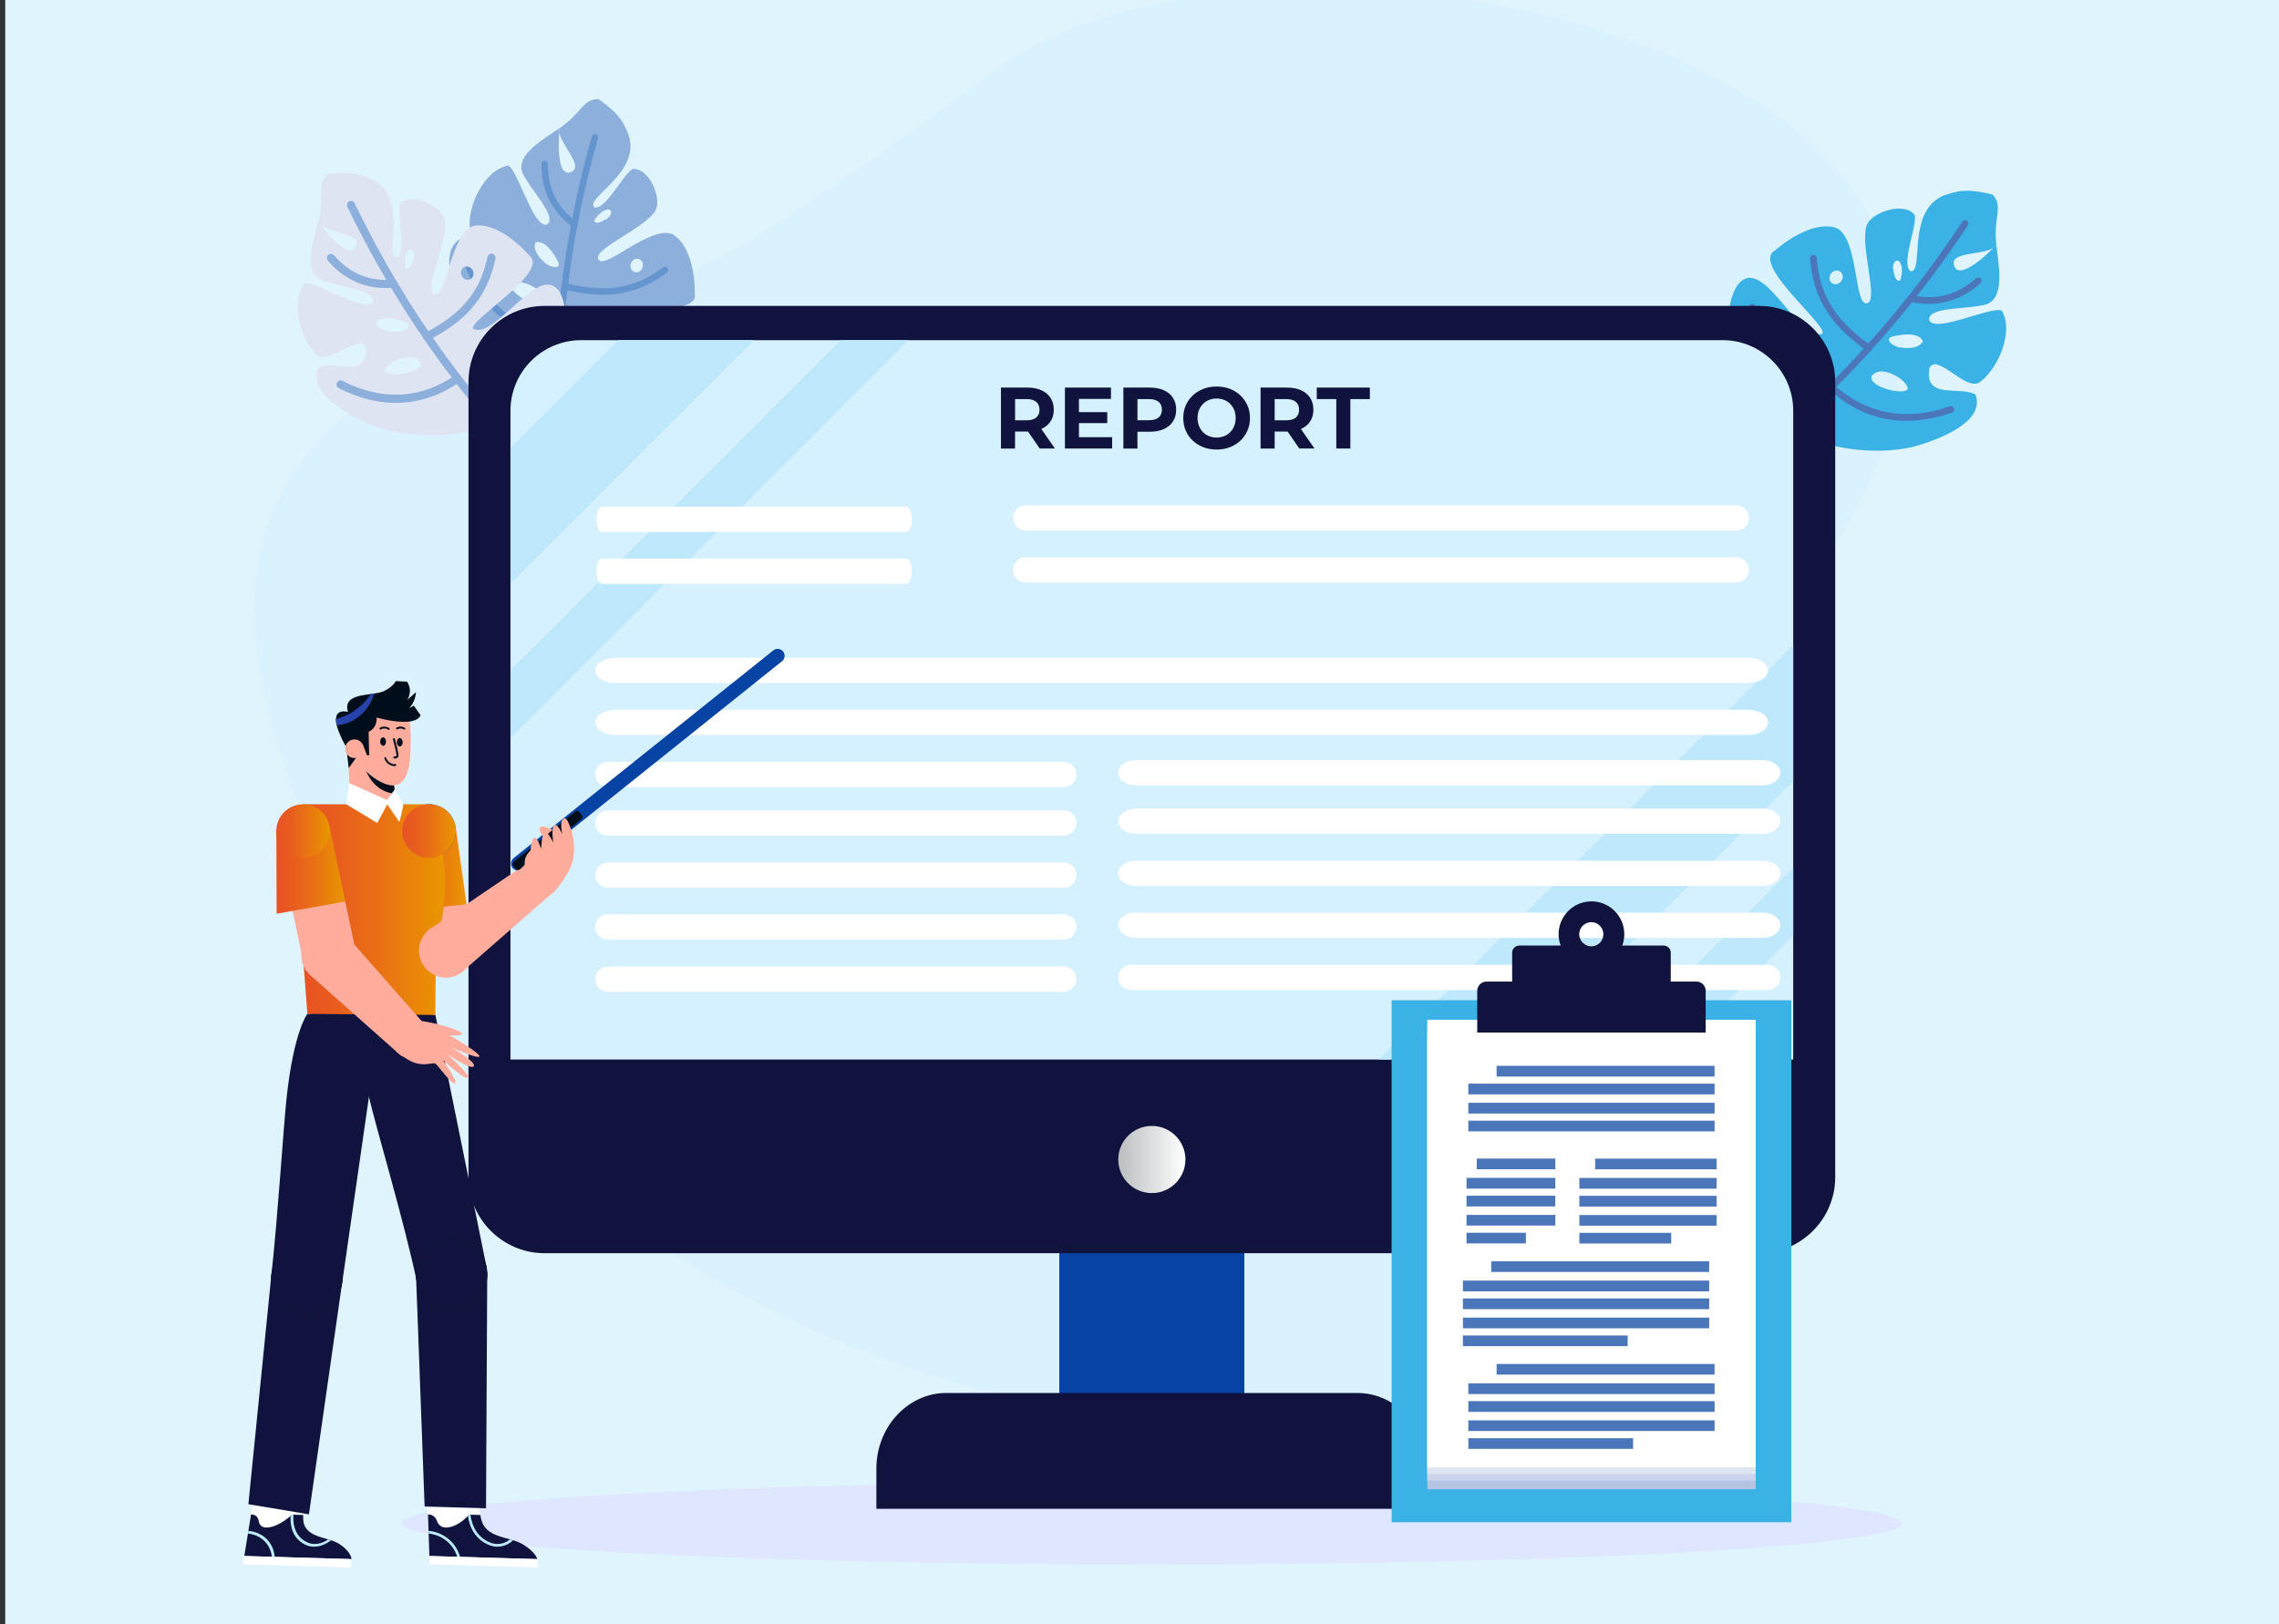<?xml version="1.0" encoding="utf-8"?>
<!-- Generator: Adobe Illustrator 26.5.0, SVG Export Plug-In . SVG Version: 6.00 Build 0)  -->
<svg version="1.1" id="Layer_1" xmlns="http://www.w3.org/2000/svg" xmlns:xlink="http://www.w3.org/1999/xlink" x="0px" y="0px"
	 viewBox="0 0 592 422" style="enable-background:new 0 0 592 422;" xml:space="preserve">
<rect x="0" y="0" width="592" height="422" fill="#333333" stroke="none"/>
<style type="text/css">
	.st0{fill:#E0F4FD;}
	.st1{opacity:0.5;fill:#D5F0FF;}
	.st2{fill-rule:evenodd;clip-rule:evenodd;fill:#8DAFDC;}
	.st3{fill:#6495CE;}
	.st4{fill-rule:evenodd;clip-rule:evenodd;fill:#DFE4F3;}
	.st5{fill:#8DAFDC;}
	.st6{fill-rule:evenodd;clip-rule:evenodd;fill:#3BB2E5;}
	.st7{fill:#4B76BA;}
	.st8{fill-rule:evenodd;clip-rule:evenodd;fill:#DFE6FF;}
	.st9{fill-rule:evenodd;clip-rule:evenodd;fill:#0643A3;}
	.st10{fill-rule:evenodd;clip-rule:evenodd;fill:#10133D;}
	.st11{fill-rule:evenodd;clip-rule:evenodd;fill:#D5F0FF;}
	.st12{fill-rule:evenodd;clip-rule:evenodd;fill:url(#XMLID_00000038375366294056290860000005693378165940999303_);}
	.st13{fill-rule:evenodd;clip-rule:evenodd;fill:#BEE9FC;}
	.st14{fill-rule:evenodd;clip-rule:evenodd;fill:#FFFFFF;}
	.st15{fill:#10133D;}
	.st16{fill:#FFFFFF;}
	.st17{fill:#BCEBFF;}
	.st18{fill:#000E1B;}
	.st19{fill:#FFAC9C;}
	.st20{fill:url(#SVGID_1_);}
	.st21{fill:#2743AB;}
	.st22{fill:none;}
	.st23{fill:url(#SVGID_00000128470359145654322720000016130438314474588074_);}
	.st24{fill:url(#SVGID_00000170958111219487518940000012227656870240347535_);}
	.st25{fill:url(#SVGID_00000081634053653870598300000016467805270785173642_);}
	.st26{fill:url(#SVGID_00000055671125097653560670000013069343906841086602_);}
	.st27{fill-rule:evenodd;clip-rule:evenodd;fill:#B6C4E4;}
	.st28{fill-rule:evenodd;clip-rule:evenodd;fill:#CBD4EC;}
	.st29{fill-rule:evenodd;clip-rule:evenodd;fill:#DFE4F2;}
</style>
<rect x="1.36" y="-1.73" class="st0" width="592.95" height="424.56"/>
<g>
	<g>
		<path class="st1" d="M68.14,140.83c-13.54,51.64,41.93,161.12,145.32,205.74c103.43,44.63,206.02,24.9,229.17-44.04
			c9.43-28.21-18.64-60.19-12.43-91.36c4.52-29.52,86.52-84.99,58.03-149.94c-28.5-64.98-175.28-83.15-229.29-43.28
			c-54.04,39.9-72.56,50.2-85.78,55.56C153.98,82.12,81.64,89.23,68.14,140.83L68.14,140.83z"/>
		<g id="XMLID_00000089566864128060384010000018284144900550607797_">
			<g id="XMLID_00000035527162430817039090000000763681210433211533_">
				<g id="XMLID_00000053540741792485904700000000040490005027360689_">
					<path id="XMLID_00000040550801298404736680000010862390078760509076_" class="st2" d="M144.73,102.68
						c-7.72-1.79-20.8-11.89-25.21-23.12c-1.38-3.43-6.08-15.3,0.87-17.84c4.19,1.45,7.44,10.81,12.57,4.36
						c1.54-3.89-9.98-3.01-10.93-6.95c-0.58-5.47,3.71-14.98,9.96-16.11c2.55,1.09,6.53,16.33,10.03,15.33
						c3.04-1.77-4.24-9-6.35-13.51c-1.66-4.75,5.56-8.7,9.72-11.56c-0.68,6.41-0.01,11.76,2.26,11.6c5.38-1.03-3.5-8.31-2.26-11.6
						c6.01-4.14,5.94-7.62,10.15-7.52c4.09,3.07,5.89,4.59,7.67,9.11c3.65,9.9-11.52,16.7-8.8,19.02
						c3.12,0.81,8.37-10.36,10.31-9.99c4.09,0.09,7.37,7.87,5.47,10.94c-2.81,4.53-15.92,9.73-14.81,12.44
						c1.38,3.39,13.87-9.2,19.49-6.33c4.4,2.79,5.65,10.21,5.63,15.28c1.33,6.88-23.08,2.12-23.55,4.6
						c2.42,6.14,25.33-2.05,23.09,8.21c-1.69,5.4-6.44,8.51-11.24,11.27C161.37,104.53,150.2,104.12,144.73,102.68L144.73,102.68z
						 M165.87,67.29c-0.85-0.24-1.75,0.32-2.01,1.27c-0.27,0.93,0.2,1.9,1.05,2.14c0.85,0.23,1.75-0.33,2.01-1.28
						C167.2,68.49,166.72,67.52,165.87,67.29L165.87,67.29z M144.94,67.94c1.19,2.4-2.59,1.37-3.5,0.2
						c-1.39-1.18-3.09-3.25-2.35-5.17C141.33,62.39,143.36,64.97,144.94,67.94L144.94,67.94z M140.85,78.44
						c1.03-3.79-6.64-6.24-8.26-4.81C131.57,75.35,139.41,80.86,140.85,78.44L140.85,78.44z M156.95,88.02
						c1.43,0.35-0.36,1.57-1.17,1.53c-1,0.15-2.48,0.12-3.01-0.87C153.32,87.54,155.14,87.61,156.95,88.02L156.95,88.02z
						 M158.23,54.42c-1.65-0.05-3.16,1.64-3.92,2.99c0.6,1.09,2.14,0.07,3.14-0.47C158.59,56.4,159.31,54.85,158.23,54.42
						L158.23,54.42z"/>
				</g>
			</g>
			<g id="XMLID_00000124126999038967367060000014986492875978063274_">
				<g id="XMLID_00000098211152205328593900000009387889720574408894_">
					<g id="XMLID_00000130608186574213435600000007259674053193359502_">
						<path id="XMLID_00000053514418830601120640000016420782358914684824_" class="st3" d="M145.52,128.58
							c-0.41-0.02-0.76-0.35-0.79-0.77c-1.17-14.85-1.14-29.66,0.11-44.02c1.4-16.21,4.39-32.46,8.89-48.31
							c0.13-0.45,0.59-0.71,1.04-0.58c0.45,0.13,0.71,0.59,0.58,1.04c-8.52,30.02-11.44,60.03-8.93,91.73
							c0.04,0.46-0.31,0.87-0.77,0.91C145.6,128.58,145.56,128.58,145.52,128.58z"/>
					</g>
				</g>
				<g id="XMLID_00000079458249190329689070000015578352944902460045_">
					<g id="XMLID_00000123431035203786629520000011597646623232680095_">
						<path id="XMLID_00000007412301390445046740000007666594372826601384_" class="st3" d="M149.14,59.13
							c-0.16-0.01-0.31-0.06-0.45-0.16c-2.79-2.07-4.89-4.57-6.23-7.45c-1.25-2.67-1.85-5.68-1.81-8.94
							c0.01-0.47,0.39-0.84,0.85-0.83c0.46,0.01,0.84,0.39,0.83,0.85c-0.09,6.28,2.38,11.33,7.35,15.01
							c0.37,0.28,0.45,0.8,0.18,1.18C149.69,59.02,149.41,59.14,149.14,59.13z"/>
					</g>
				</g>
				<g id="XMLID_00000030485879567035343170000004915275788951426441_">
					<g id="XMLID_00000064344248098097206470000011587533501492422844_">
						<path id="XMLID_00000001652593438752352620000001679436825987500991_" class="st3" d="M145.32,88.66c-0.02,0-0.03,0-0.05,0
							c-11.54-1.36-20-8.1-24.46-19.51c-0.17-0.43,0.04-0.92,0.48-1.09c0.43-0.17,0.92,0.04,1.09,0.48
							c4.22,10.79,12.21,17.17,23.09,18.45c0.46,0.05,0.79,0.47,0.74,0.94C146.15,88.36,145.76,88.68,145.32,88.66z"/>
					</g>
					<g id="XMLID_00000015334421949136508390000005015919474588193708_">
						<path id="XMLID_00000052104195652680371130000016147069144722279096_" class="st3" d="M154.8,76.55
							c-2.53-0.15-5.26-0.6-8.32-1.36c-0.45-0.11-0.73-0.57-0.62-1.02c0.11-0.45,0.57-0.73,1.02-0.62
							c10.61,2.63,17.96,1.45,25.37-4.08c0.37-0.28,0.9-0.2,1.18,0.17c0.28,0.37,0.2,0.9-0.17,1.18c-4.21,3.14-8.48,4.95-13.05,5.55
							C158.49,76.6,156.7,76.66,154.8,76.55z"/>
					</g>
				</g>
				<g id="XMLID_00000119834710588665390450000000694164607916571797_">
					<path id="XMLID_00000086694188812219499290000005700923348381025215_" class="st3" d="M152.27,98.26
						c-2.89-0.17-5.42-0.84-7.64-1.62c-0.44-0.15-0.67-0.63-0.52-1.07c0.15-0.44,0.63-0.67,1.07-0.52
						c6.19,2.17,14.93,3.45,27.76-5.95c0.38-0.28,0.9-0.19,1.18,0.18c0.28,0.38,0.19,0.9-0.18,1.18
						C165.03,96.99,157.95,98.59,152.27,98.26z"/>
				</g>
			</g>
			<g id="XMLID_00000067917238196751234560000011363260942613749917_">
				<g id="XMLID_00000029031010498828724000000017069839958693260168_">
					<path id="XMLID_00000147926666687483561260000011998730758419777155_" class="st4" d="M128.25,109.89
						c-6.96,3.78-23.45,4.89-34.2-0.59c-3.31-1.66-14.7-7.4-11.19-13.93c4.1-1.68,12.74,3.16,12.29-5.07
						c-1.42-3.92-9.47,4.37-12.78,2.06c-4.06-3.73-7.16-13.68-3.24-18.67c2.64-0.88,15.72,7.89,17.67,4.82
						c1.11-3.35-9.14-3.92-13.71-5.9c-4.38-2.46-1.61-10.21-0.38-15.1c3.73,5.26,7.78,8.82,9.38,7.18c3.35-4.33-8.13-3.89-9.38-7.18
						c1.75-7.09-0.61-9.63,2.6-12.36c5.1-0.41,7.45-0.46,11.8,1.73c9.29,5,2.43,20.15,6,20.06c2.88-1.46-0.59-13.3,1.1-14.3
						c3.12-2.65,10.75,1,11.35,4.55c0.91,5.25-5.45,17.85-2.83,19.14c3.28,1.63,4.28-16.09,10.39-17.66
						c5.15-0.84,10.99,3.89,14.35,7.7c5.56,4.26-15.86,16.89-14.56,19.06c5.89,3,17.6-18.33,22.71-9.17
						c2.31,5.16,0.84,10.64-0.93,15.9C141.94,100.25,133.31,107.34,128.25,109.89L128.25,109.89z M120.6,69.39
						c-0.79,0.38-1.08,1.41-0.66,2.28c0.42,0.88,1.41,1.29,2.2,0.9c0.79-0.38,1.1-1.41,0.67-2.28C122.4,69.41,121.41,69,120.6,69.39
						L120.6,69.39z M105.38,83.76c2.48,1.01-1.05,2.73-2.49,2.47c-1.82,0.03-4.47-0.39-5.19-2.31
						C98.98,82,102.22,82.57,105.38,83.76L105.38,83.76z M109.28,94.34c-1.73-3.53-9.1-0.27-9.37,1.87
						C100.27,98.17,109.79,97.1,109.28,94.34L109.28,94.34z M127.67,90.83c1.31-0.68,0.78,1.42,0.14,1.92
						c-0.64,0.78-1.77,1.74-2.82,1.35C124.65,92.87,126.05,91.72,127.67,90.83L127.67,90.83z M106.36,64.82
						c-1.27,1.07-1.29,3.32-0.95,4.84c1.17,0.4,1.64-1.37,2.04-2.44C107.94,66.07,107.44,64.44,106.36,64.82L106.36,64.82z"/>
				</g>
			</g>
			<g id="XMLID_00000137849730698941227000000016830350344898316731_">
				<g id="XMLID_00000044867746553527084910000013968338855200736925_">
					<g id="XMLID_00000053529110340006791940000017487754547830867589_">
						<path id="XMLID_00000041274625030560213060000012466864333516720567_" class="st5" d="M145.43,129.14
							c-0.24-0.01-0.48-0.11-0.67-0.29c-10.72-10.33-20.53-21.44-29.13-33.04c-9.7-13.07-18.25-27.23-25.4-42.08
							c-0.25-0.52-0.03-1.15,0.49-1.41c0.52-0.25,1.15-0.03,1.41,0.49c13.54,28.13,31.24,52.5,54.1,74.52
							c0.42,0.4,0.43,1.07,0.03,1.49C146.03,129.05,145.73,129.16,145.43,129.14z"/>
					</g>
				</g>
				<g id="XMLID_00000150078088447623378360000003024713933146330532_">
					<g id="XMLID_00000168833892359709029020000008812319755611185025_">
						<path id="XMLID_00000087383739014321886460000002363625800245722037_" class="st5" d="M99.01,74.81
							c-2.29-0.13-4.45-0.64-6.46-1.51c-2.73-1.18-5.2-3.05-7.36-5.55c-0.38-0.44-0.33-1.11,0.11-1.49
							c0.44-0.38,1.11-0.33,1.49,0.11c4.06,4.7,9.2,6.82,15.29,6.28c0.58-0.05,1.09,0.38,1.14,0.96c0.05,0.58-0.38,1.09-0.96,1.14
							C101.15,74.85,100.07,74.87,99.01,74.81z"/>
					</g>
				</g>
				<g id="XMLID_00000170266108131887377470000003866035945493564059_">
					<g id="XMLID_00000174586138190239978830000008400547306611449241_">
						<path id="XMLID_00000131325858140927373250000006866243118630367880_" class="st5" d="M101.2,104.63
							c-4.33-0.25-8.75-1.51-13.2-3.78c-0.52-0.26-0.72-0.9-0.46-1.42c0.26-0.52,0.9-0.72,1.42-0.46
							c10.26,5.24,20.39,4.73,29.3-1.49c0.48-0.33,1.13-0.22,1.47,0.26c0.33,0.48,0.22,1.13-0.26,1.47
							C113.75,103.2,107.58,105.01,101.2,104.63z"/>
					</g>
				</g>
				<g id="XMLID_00000072965663646536344960000003082814875681391535_">
					<g id="XMLID_00000008846054892043284830000007000715509671541387_">
						<path id="XMLID_00000112624604715256330190000013486599365626013868_" class="st5" d="M110.88,88.47
							c-0.36-0.02-0.69-0.22-0.87-0.56c-0.27-0.52-0.07-1.15,0.44-1.42c9.62-5.04,14.3-10.76,16.18-19.73
							c0.12-0.57,0.68-0.93,1.25-0.82c0.57,0.12,0.93,0.68,0.82,1.25c-1.08,5.17-3.09,9.39-6.14,12.89
							c-2.66,3.06-6.2,5.69-11.12,8.27C111.25,88.44,111.06,88.48,110.88,88.47z"/>
					</g>
				</g>
				<g id="XMLID_00000114775446789290824460000009810022508758495621_">
					<g id="XMLID_00000111880810844025186360000010781050492823396759_">
						<path id="XMLID_00000092446890041832671040000000994021638888271519_" class="st5" d="M123.79,105.71
							c-0.39-0.02-0.76-0.27-0.91-0.65c-0.22-0.54,0.04-1.15,0.58-1.37c6.02-2.46,13.36-7.27,16.7-22.71
							c0.12-0.57,0.68-0.93,1.25-0.81c0.57,0.12,0.93,0.68,0.81,1.25c-1.62,7.46-4.22,13.14-7.97,17.35
							c-3.44,3.87-7.15,5.7-9.99,6.86C124.1,105.7,123.95,105.72,123.79,105.71z"/>
					</g>
				</g>
			</g>
		</g>
		<g>
			<g id="XMLID_00000011723027507700677840000007028211581607396760_">
				<path id="XMLID_00000075875736834993441740000007749263892089959820_" class="st6" d="M464.5,111.12
					c-4.83-3.32-12.73-11.82-14.44-20.52c-1.09-5.64-1.87-11.48,1.23-16.46c6.54-8.71,15.62,14.84,22.09,12.58
					c1.64-2.05-18.63-18-12.33-21.62c3.98-3.45,10.65-7.5,15.82-5.93c6.07,2.48,4.64,20.81,8.23,19.6
					c2.88-0.96-1.92-14.79-0.26-20.06c1.12-3.57,9.47-6.26,12.3-3.11c1.61,1.27-3.61,12.96-0.86,14.86
					c3.66,0.57-1.27-15.96,8.97-19.79c4.76-1.66,7.17-1.27,12.35-0.14c2.93,3.25,0.14,5.54,0.97,13.07
					c-1.74,3.2-13.47,1.16-10.64,6.09c1.41,1.89,6.07-1.2,10.64-6.09c0.57,5.2,2.36,13.55-2.5,15.47
					c-4.97,1.4-15.58,0.57-14.91,4.16c1.58,3.42,16.25-3.78,18.83-2.51c3.34,5.68-1.22,15.49-5.91,18.74
					c-3.74,1.93-10.85-7.71-12.86-3.87c-1.6,8.4,7.96,4.62,11.94,6.92c2.71,7.18-9.8,11.53-13.42,12.77
					C487.93,119.4,471.13,115.97,464.5,111.12L464.5,111.12z M477.97,70.55c-0.75-0.51-1.84-0.23-2.39,0.61
					c-0.57,0.85-0.4,1.94,0.36,2.45c0.77,0.51,1.85,0.22,2.39-0.62C478.91,72.14,478.73,71.05,477.97,70.55L477.97,70.55z
					 M491.65,87.42c3.4-0.77,6.8-0.92,7.86,1.24c-1,1.88-3.78,1.94-5.65,1.65C492.32,90.39,488.95,88.12,491.65,87.42L491.65,87.42z
					 M486.17,97.76c-0.92,2.77,8.72,5.19,9.37,3.23C495.56,98.74,488.44,94.38,486.17,97.76L486.17,97.76z M467.74,91.6
					c1.55,1.14,2.84,2.52,2.31,3.73c-1.14,0.26-2.17-0.9-2.72-1.78C466.75,92.95,466.49,90.72,467.74,91.6L467.74,91.6z
					 M493.26,67.83c-1.07-0.55-1.8,1.06-1.45,2.32c0.26,1.16,0.5,3.05,1.76,2.79C494.12,71.42,494.42,69.1,493.26,67.83
					L493.26,67.83z"/>
			</g>
			<g id="XMLID_00000143614953326373694970000002899022111312996267_">
				<g id="XMLID_00000168824022073847582400000015490425320709636511_">
					<g id="XMLID_00000152974616125808374350000008783082635851190671_">
						<path id="XMLID_00000070821294874338889190000013690664161739701903_" class="st7" d="M443.62,128.05
							c0.3,0.31,0.79,0.36,1.14,0.1c12.46-9.13,24.06-19.2,34.51-29.9c11.78-12.08,22.52-25.44,31.92-39.7
							c0.27-0.4,0.15-0.95-0.25-1.21c-0.4-0.27-0.94-0.15-1.21,0.25c-17.81,27.03-39.4,49.65-66,69.16
							c-0.39,0.29-0.47,0.83-0.19,1.22C443.57,127.99,443.6,128.02,443.62,128.05z"/>
					</g>
				</g>
				<g id="XMLID_00000106129136216601843250000011198478517984200072_">
					<g id="XMLID_00000090980401671238559460000002180773892621851542_">
						<path id="XMLID_00000008130710368302169170000010338695042819851649_" class="st7" d="M495.72,78.16
							c0.11,0.12,0.26,0.2,0.43,0.24c3.52,0.79,6.9,0.74,10.07-0.15c2.94-0.83,5.71-2.39,8.25-4.64c0.36-0.32,0.39-0.87,0.07-1.23
							c-0.32-0.36-0.87-0.39-1.23-0.07c-4.87,4.32-10.52,5.8-16.77,4.39c-0.47-0.11-0.94,0.19-1.04,0.66
							C495.43,77.66,495.52,77.95,495.72,78.16z"/>
					</g>
				</g>
				<g id="XMLID_00000102534260520314053720000004952731259394645685_">
					<g id="XMLID_00000149340233131828650880000010944853864734461359_">
						<path id="XMLID_00000165192663536404304070000016211230084747683763_" class="st7" d="M475.12,101.17
							c0.01,0.01,0.02,0.02,0.04,0.04c8.88,8.15,19.91,10.22,31.9,6c0.46-0.16,0.69-0.66,0.53-1.11c-0.16-0.46-0.66-0.69-1.11-0.53
							c-11.34,3.99-21.76,2.04-30.13-5.64c-0.36-0.33-0.91-0.3-1.23,0.05C474.79,100.31,474.8,100.84,475.12,101.17z"/>
					</g>
					<g id="XMLID_00000129194831112128934860000011918049285226054558_">
						<path id="XMLID_00000131365021484070763630000017882144384683053956_" class="st7" d="M478.21,85.52
							c1.83,1.88,4.03,3.73,6.7,5.62c0.39,0.28,0.94,0.19,1.22-0.21c0.28-0.39,0.19-0.94-0.21-1.22
							c-9.25-6.55-13.3-13.13-13.98-22.69c-0.03-0.48-0.45-0.84-0.93-0.81c-0.48,0.03-0.84,0.45-0.81,0.93
							c0.39,5.43,1.85,10.01,4.48,14.01C475.66,82.65,476.83,84.1,478.21,85.52z"/>
					</g>
				</g>
				<g id="XMLID_00000164511140242125416030000007917902887677272231_">
					<path id="XMLID_00000095314071659629325420000009666337946150005121_" class="st7" d="M462.86,102.2
						c2.09,2.16,4.33,3.68,6.44,4.9c0.42,0.24,0.95,0.1,1.19-0.32c0.24-0.42,0.1-0.95-0.32-1.19c-5.89-3.39-12.82-9.39-14.13-25.83
						c-0.04-0.48-0.46-0.84-0.94-0.8c-0.48,0.04-0.84,0.46-0.8,0.94C455.22,91.32,458.76,97.97,462.86,102.2z"/>
				</g>
			</g>
		</g>
		<ellipse class="st8" cx="299.2" cy="395.81" rx="194.82" ry="10.73"/>
		<g>
			
				<rect id="XMLID_00000025437376604199073940000007388557907224385673_" x="275.16" y="321.13" class="st9" width="48.08" height="45.83"/>
			<path id="XMLID_00000012471295260825555100000012883265040073432754_" class="st10" d="M141.43,79.49h315.56
				c10.85,0,19.73,8.88,19.73,19.73V305.9c0,10.85-8.88,19.73-19.73,19.73H141.43c-10.85,0-19.73-8.88-19.73-19.73V99.23
				C121.69,88.37,130.57,79.49,141.43,79.49L141.43,79.49z"/>
			<path id="XMLID_00000129191078390275017050000014817334861075103913_" class="st11" d="M150.91,88.39H447.5
				c10.07,0,18.31,8.24,18.31,18.31v168.61H132.6V106.7C132.6,96.63,140.84,88.39,150.91,88.39L150.91,88.39z"/>
			
				<linearGradient id="XMLID_00000106868647305473583830000003988584765937084803_" gradientUnits="userSpaceOnUse" x1="290.476" y1="301.28" x2="307.932" y2="301.28">
				<stop  offset="0" style="stop-color:#BBBDBF"/>
				<stop  offset="1" style="stop-color:#FFFFFF"/>
			</linearGradient>
			
				<path id="XMLID_00000010305868542660858310000013879444069580836253_" style="fill-rule:evenodd;clip-rule:evenodd;fill:url(#XMLID_00000106868647305473583830000003988584765937084803_);" d="
				M299.21,310.01c4.81,0,8.72-3.91,8.72-8.72c0-4.82-3.91-8.73-8.72-8.73c-4.82,0-8.73,3.91-8.73,8.73
				C290.48,306.1,294.39,310.01,299.21,310.01L299.21,310.01z"/>
			<path id="XMLID_00000174566632564943735040000007015123391989781417_" class="st10" d="M245.81,361.95H352.6
				c9.99,0,18.17,8.84,18.17,19.65v10.44H227.65V381.6C227.65,370.79,235.82,361.95,245.81,361.95L245.81,361.95z"/>
			<polygon id="XMLID_00000007418691553392921940000013584016216611570605_" class="st13" points="358.18,275.31 465.81,167.68 
				465.81,202.97 393.48,275.31 			"/>
			<polygon id="XMLID_00000034797258137691552810000003634934230495829678_" class="st13" points="415.96,275.31 465.81,225.46 
				465.81,243.11 433.61,275.31 			"/>
			<polygon id="XMLID_00000173149110664793469210000017783517433721705651_" class="st13" points="132.6,116.39 160.6,88.39 
				195.88,88.39 132.6,151.67 			"/>
			<polygon id="XMLID_00000083790928503042886680000009797839673237427123_" class="st13" points="132.6,174.17 218.38,88.39 
				236.02,88.39 132.6,191.81 			"/>
		</g>
		<g>
			<path class="st14" d="M276.34,257.71H157.89c-1.81,0-3.28-1.47-3.28-3.28v0c0-1.81,1.47-3.28,3.28-3.28h118.45
				c1.81,0,3.28,1.47,3.28,3.28v0C279.62,256.24,278.16,257.71,276.34,257.71z"/>
			<path class="st14" d="M276.34,244.15H157.89c-1.81,0-3.28-1.47-3.28-3.28l0,0c0-1.81,1.47-3.28,3.28-3.28h118.45
				c1.81,0,3.28,1.47,3.28,3.28l0,0C279.62,242.69,278.16,244.15,276.34,244.15z"/>
			<path class="st14" d="M276.34,230.66H157.89c-1.81,0-3.28-1.47-3.28-3.28l0,0c0-1.81,1.47-3.28,3.28-3.28h118.45
				c1.81,0,3.28,1.47,3.28,3.28l0,0C279.62,229.19,278.16,230.66,276.34,230.66z"/>
			<path class="st14" d="M276.34,217.11H157.89c-1.81,0-3.28-1.47-3.28-3.28l0,0c0-1.81,1.47-3.28,3.28-3.28h118.45
				c1.81,0,3.28,1.47,3.28,3.28l0,0C279.62,215.64,278.16,217.11,276.34,217.11z"/>
			<path class="st14" d="M276.34,204.53H157.89c-1.81,0-3.28-1.47-3.28-3.28l0,0c0-1.81,1.47-3.28,3.28-3.28h118.45
				c1.81,0,3.28,1.47,3.28,3.28l0,0C279.62,203.06,278.16,204.53,276.34,204.53z"/>
			<path class="st14" d="M454.04,190.98H159.86c-2.9,0-5.25-1.47-5.25-3.28l0,0c0-1.81,2.35-3.28,5.25-3.28h294.19
				c2.9,0,5.25,1.47,5.25,3.28l0,0C459.29,189.51,456.94,190.98,454.04,190.98z"/>
			<path class="st14" d="M454.04,177.48H159.86c-2.9,0-5.25-1.47-5.25-3.28l0,0c0-1.81,2.35-3.28,5.25-3.28h294.19
				c2.9,0,5.25,1.47,5.25,3.28l0,0C459.29,176.01,456.94,177.48,454.04,177.48z"/>
			<path class="st14" d="M451.01,151.35H266.45c-1.82,0-3.29-1.47-3.29-3.28l0,0c0-1.81,1.47-3.28,3.29-3.28h184.56
				c1.82,0,3.29,1.47,3.29,3.28l0,0C454.31,149.88,452.83,151.35,451.01,151.35z"/>
			<path class="st14" d="M451.01,137.86H266.45c-1.82,0-3.29-1.47-3.29-3.28l0,0c0-1.81,1.47-3.28,3.29-3.28h184.56
				c1.82,0,3.29,1.47,3.29,3.28l0,0C454.31,136.39,452.83,137.86,451.01,137.86z"/>
			<g>
				<path class="st15" d="M260.01,116.54v-15.83h6.85c1.42,0,2.64,0.23,3.66,0.69c1.03,0.46,1.82,1.12,2.37,1.98
					c0.56,0.86,0.84,1.88,0.84,3.08c0,1.18-0.28,2.19-0.84,3.04c-0.56,0.85-1.35,1.5-2.37,1.96c-1.03,0.45-2.25,0.68-3.66,0.68
					h-4.82l1.63-1.61v6.02H260.01z M263.68,110.93l-1.63-1.72h4.61c1.13,0,1.97-0.24,2.53-0.73c0.56-0.49,0.84-1.16,0.84-2.02
					c0-0.87-0.28-1.55-0.84-2.04c-0.56-0.48-1.4-0.72-2.53-0.72h-4.61l1.63-1.74V110.93z M270.08,116.54l-3.96-5.74h3.91l4,5.74
					H270.08z"/>
				<path class="st15" d="M280.27,113.6h8.62v2.94h-12.26v-15.83h11.96v2.94h-8.32V113.6z M280,107.09h7.62v2.85H280V107.09z"/>
				<path class="st15" d="M291.81,116.54v-15.83h6.85c1.42,0,2.64,0.23,3.66,0.69c1.03,0.46,1.82,1.12,2.37,1.98
					c0.56,0.86,0.84,1.88,0.84,3.08c0,1.18-0.28,2.19-0.84,3.05c-0.56,0.86-1.35,1.52-2.37,1.98c-1.03,0.46-2.25,0.69-3.66,0.69
					h-4.82l1.63-1.65v6.02H291.81z M295.47,110.93l-1.63-1.74h4.61c1.13,0,1.97-0.24,2.53-0.72c0.56-0.48,0.84-1.15,0.84-2.01
					c0-0.87-0.28-1.55-0.84-2.04c-0.56-0.48-1.4-0.72-2.53-0.72h-4.61l1.63-1.74V110.93z"/>
				<path class="st15" d="M316.05,116.81c-1.25,0-2.41-0.2-3.47-0.61c-1.06-0.41-1.98-0.98-2.76-1.72c-0.78-0.74-1.38-1.61-1.81-2.6
					c-0.43-1-0.64-2.08-0.64-3.26c0-1.18,0.21-2.26,0.64-3.26c0.43-1,1.04-1.86,1.82-2.6c0.78-0.74,1.7-1.31,2.76-1.72
					c1.06-0.41,2.2-0.61,3.44-0.61c1.25,0,2.4,0.2,3.45,0.61c1.05,0.41,1.96,0.98,2.74,1.72c0.78,0.74,1.38,1.6,1.82,2.59
					c0.44,0.99,0.66,2.08,0.66,3.27c0,1.18-0.22,2.27-0.66,3.27c-0.44,1-1.04,1.87-1.82,2.6c-0.78,0.73-1.69,1.3-2.74,1.71
					C318.43,116.61,317.29,116.81,316.05,116.81z M316.03,113.69c0.71,0,1.36-0.12,1.96-0.36c0.6-0.24,1.12-0.59,1.57-1.04
					c0.45-0.45,0.8-0.99,1.05-1.61c0.25-0.62,0.37-1.3,0.37-2.06c0-0.75-0.12-1.44-0.37-2.06c-0.25-0.62-0.6-1.15-1.04-1.61
					c-0.44-0.45-0.97-0.8-1.57-1.04c-0.6-0.24-1.26-0.36-1.97-0.36c-0.71,0-1.36,0.12-1.96,0.36c-0.6,0.24-1.12,0.59-1.57,1.04
					c-0.45,0.45-0.8,0.99-1.05,1.61c-0.25,0.62-0.37,1.3-0.37,2.06c0,0.74,0.12,1.42,0.37,2.05c0.25,0.63,0.6,1.16,1.04,1.62
					c0.44,0.45,0.97,0.8,1.57,1.04C314.66,113.57,315.32,113.69,316.03,113.69z"/>
				<path class="st15" d="M327.45,116.54v-15.83h6.85c1.42,0,2.64,0.23,3.66,0.69c1.03,0.46,1.82,1.12,2.37,1.98
					c0.56,0.86,0.84,1.88,0.84,3.08c0,1.18-0.28,2.19-0.84,3.04c-0.56,0.85-1.35,1.5-2.37,1.96c-1.03,0.45-2.25,0.68-3.66,0.68
					h-4.82l1.63-1.61v6.02H327.45z M331.11,110.93l-1.63-1.72h4.61c1.13,0,1.97-0.24,2.53-0.73c0.56-0.49,0.84-1.16,0.84-2.02
					c0-0.87-0.28-1.55-0.84-2.04c-0.56-0.48-1.4-0.72-2.53-0.72h-4.61l1.63-1.74V110.93z M337.51,116.54l-3.96-5.74h3.91l4,5.74
					H337.51z"/>
				<path class="st15" d="M347.12,116.54v-12.84h-5.07v-2.99h13.79v2.99h-5.07v12.84H347.12z"/>
			</g>
			<path class="st14" d="M235.44,151.7h-79.12c-0.78,0-1.41-1.47-1.41-3.28l0,0c0-1.81,0.63-3.28,1.41-3.28h79.12
				c0.78,0,1.41,1.47,1.41,3.28l0,0C236.85,150.23,236.22,151.7,235.44,151.7z"/>
			<path class="st14" d="M235.44,138.21h-79.12c-0.78,0-1.41-1.47-1.41-3.28l0,0c0-1.81,0.63-3.28,1.41-3.28h79.12
				c0.78,0,1.41,1.47,1.41,3.28l0,0C236.85,136.74,236.22,138.21,235.44,138.21z"/>
			<path class="st14" d="M459.18,257.25H293.76c-1.81,0-3.28-1.47-3.28-3.28v0c0-1.81,1.47-3.28,3.28-3.28h165.42
				c1.81,0,3.28,1.47,3.28,3.28v0C462.46,255.78,460.99,257.25,459.18,257.25z"/>
			<path class="st14" d="M457.95,243.7H294.99c-2.49,0-4.51-1.47-4.51-3.28l0,0c0-1.81,2.02-3.28,4.51-3.28h162.96
				c2.49,0,4.51,1.47,4.51,3.28l0,0C462.46,242.23,460.44,243.7,457.95,243.7z"/>
			<path class="st14" d="M457.95,230.21H294.99c-2.49,0-4.51-1.47-4.51-3.28l0,0c0-1.81,2.02-3.28,4.51-3.28h162.96
				c2.49,0,4.51,1.47,4.51,3.28l0,0C462.46,228.74,460.44,230.21,457.95,230.21z"/>
			<path class="st14" d="M457.95,216.66H294.99c-2.49,0-4.51-1.47-4.51-3.28l0,0c0-1.81,2.02-3.28,4.51-3.28h162.96
				c2.49,0,4.51,1.47,4.51,3.28l0,0C462.46,215.19,460.44,216.66,457.95,216.66z"/>
			<path class="st14" d="M457.95,204.07H294.99c-2.49,0-4.51-1.47-4.51-3.28l0,0c0-1.81,2.02-3.28,4.51-3.28h162.96
				c2.49,0,4.51,1.47,4.51,3.28l0,0C462.46,202.6,460.44,204.07,457.95,204.07z"/>
		</g>
		<g>
			<path id="XMLID_00000174595721311095081710000017395959766239957632_" class="st9" d="M203.42,169.28L203.42,169.28
				c-0.62-0.78-1.78-0.9-2.54-0.29l-67.48,53.99c-0.74,0.64-0.87,1.77-0.26,2.53l0,0c0.62,0.78,1.76,0.91,2.54,0.29l67.45-53.98
				C203.91,171.2,204.04,170.06,203.42,169.28L203.42,169.28z"/>
			<g>
				<g>
					<g>
						<path class="st16" d="M116.22,396.91c3.12-0.3,5.62-3.34,5.62-3.34l2.95,0.08c-0.87-5.12-0.64-6.69-0.64-6.69l-13.04,3.84
							l0.09,2.71l0,0c1.02-0.02,1.94,0.61,2.27,1.57C113.78,396.06,114.53,397.08,116.22,396.91z"/>
					</g>
					<g>
						<path class="st15" d="M135.69,401.21c-3.53-2.08-9.82-1.37-10.81-6.97c-0.04-0.2-0.07-0.39-0.1-0.59l-2.95-0.08
							c0,0-2.49,3.04-5.62,3.34c-1.69,0.16-2.43-0.86-2.76-1.83c-0.32-0.96-1.25-1.59-2.27-1.57l0,0l0.36,10.8l28.02,0.8
							C139.57,405.12,139.21,403.29,135.69,401.21z"/>
					</g>
					<g>
						<g>
							<path class="st17" d="M116.49,399.88c-1.46-1.21-3.28-1.94-5.16-2.11l0.02,0.71c1.71,0.17,3.35,0.84,4.68,1.94
								c1.29,1.07,2.24,2.51,2.74,4.09l0.75,0.02C119.01,402.73,117.95,401.09,116.49,399.88z"/>
						</g>
						<g>
							<path class="st17" d="M121.83,393.57c0,0-0.11,0.13-0.3,0.33c0.6,3.73,2.37,6.2,5.44,7.53c0.67,0.29,1.38,0.44,2.08,0.46
								c1.55,0.04,3.08-0.56,4.22-1.67c-0.26-0.08-0.52-0.16-0.79-0.23c-1.44,1.21-3.46,1.56-5.23,0.79
								c-2.89-1.24-4.54-3.6-5.06-7.2L121.83,393.57L121.83,393.57z"/>
						</g>
					</g>
					<g>
						<polygon class="st16" points="111.55,404.31 111.67,406.48 139.69,407.28 139.57,405.12 						"/>
					</g>
				</g>
				<g>
					<g>
						<path class="st16" d="M69.56,396.91c3.18-0.3,6.27-3.34,6.27-3.34l2.93,0.08c0.14-5.12,0.67-6.69,0.67-6.69l-13.79,3.84
							l-0.44,2.71l0,0c1.02-0.02,1.82,0.61,1.96,1.57C67.29,396.06,67.84,397.08,69.56,396.91z"/>
					</g>
					<g>
						<path class="st15" d="M88.19,401.21c-3.12-2.08-9.55-1.37-9.44-6.97c0-0.2,0.01-0.39,0.02-0.59l-2.93-0.08
							c0,0-3.09,3.04-6.27,3.34c-1.72,0.16-2.27-0.86-2.4-1.83c-0.14-0.96-0.94-1.59-1.96-1.57l0,0l-1.75,10.8l27.86,0.8
							C91.31,405.12,91.31,403.29,88.19,401.21z"/>
					</g>
					<g>
						<g>
							<path class="st17" d="M69.25,399.88c-1.23-1.21-2.9-1.94-4.74-2.11l-0.12,0.71c1.67,0.17,3.18,0.84,4.3,1.94
								c1.08,1.07,1.75,2.51,1.94,4.09l0.74,0.02C71.21,402.73,70.47,401.09,69.25,399.88z"/>
						</g>
						<g>
							<path class="st17" d="M75.83,393.57c0,0-0.13,0.13-0.36,0.33c-0.13,3.73,1.16,6.2,3.97,7.53c0.62,0.29,1.29,0.44,1.99,0.46
								c1.54,0.04,3.19-0.56,4.55-1.67c-0.24-0.08-0.49-0.16-0.74-0.23c-1.68,1.21-3.76,1.56-5.38,0.79
								c-2.64-1.24-3.84-3.6-3.65-7.2L75.83,393.57L75.83,393.57z"/>
						</g>
					</g>
					<g>
						<polygon class="st16" points="63.44,404.31 63.14,406.48 91,407.28 91.31,405.12 						"/>
					</g>
				</g>
				<g>
					<g>
						<path class="st15" d="M94.46,261.57c0,0-2.71,5.21,1.36,23.34c1.73,7.72,9.18,32.45,12.46,48.14l18.09-3.89l-13.28-65.46
							L94.46,261.57z"/>
					</g>
				</g>
				<g>
					<polygon class="st15" points="108.07,331.43 110.3,391.45 126.25,391.91 126.57,330.79 					"/>
					<path class="st18" d="M126.57,330.79c0.17,5.11-3.82,9.39-8.93,9.57c-5.11,0.17-9.39-3.82-9.57-8.93
						c-0.17-5.11,3.82-9.39,8.93-9.57C122.11,321.69,126.39,325.69,126.57,330.79z"/>
					<path class="st15" d="M126.57,330.79c0.17,5.11-3.82,9.39-8.93,9.57c-5.11,0.17-9.39-3.82-9.57-8.93
						c-0.17-5.11,3.82-9.39,8.93-9.57C122.11,321.69,126.39,325.69,126.57,330.79z"/>
				</g>
				<g>
					<polygon class="st15" points="70.51,331.09 64.52,390.85 80.25,393.48 88.92,332.99 					"/>
					<path class="st18" d="M88.92,332.99c-0.53,5.08-5.07,8.78-10.16,8.25c-5.08-0.53-8.78-5.07-8.25-10.16
						c0.53-5.08,5.07-8.78,10.16-8.25C85.75,323.36,89.45,327.91,88.92,332.99z"/>
				</g>
				<g>
					<g>
						<g>
							<path class="st15" d="M79.84,263.45c0,0-3.48,4.36-5.37,21.59c-0.86,7.87-2.21,30.11-3.95,46.05l18.41,1.9l10.31-71.64
								L79.84,263.45z"/>
						</g>
					</g>
					<path class="st15" d="M88.92,332.99c-0.53,5.08-5.07,8.78-10.16,8.25c-5.08-0.53-8.78-5.07-8.25-10.16
						c0.53-5.08,5.07-8.78,10.16-8.25C85.75,323.36,89.45,327.91,88.92,332.99z"/>
				</g>
				<g>
					<path class="st19" d="M116.77,253.94c-3.81,0.53-7.32-2.12-7.85-5.93c-0.53-3.81,2.12-7.32,5.93-7.85
						c3.81-0.53,7.32,2.12,7.86,5.93C123.22,249.89,120.57,253.41,116.77,253.94z"/>
					
						<rect x="97.91" y="224.53" transform="matrix(0.139 0.99 -0.99 0.139 327.117 86.862)" class="st19" width="31.42" height="13.91"/>
					<g>
						<linearGradient id="SVGID_1_" gradientUnits="userSpaceOnUse" x1="103.113" y1="225.934" x2="121.133" y2="225.934">
							<stop  offset="1.385225e-07" style="stop-color:#E85224"/>
							<stop  offset="0.225" style="stop-color:#E85B1F"/>
							<stop  offset="0.597" style="stop-color:#E97412"/>
							<stop  offset="0.996" style="stop-color:#E99600"/>
						</linearGradient>
						<polygon class="st20" points="103.11,236.9 104.52,215.21 118.33,214.97 121.13,234.96 						"/>
						<path class="st21" d="M112.41,222.82c-3.81,0.53-7.32-2.12-7.85-5.93c-0.53-3.81,2.12-7.32,5.93-7.85
							c3.81-0.53,7.32,2.12,7.86,5.93C118.87,218.77,116.21,222.29,112.41,222.82z"/>
					</g>
				</g>
				<g>
					<path class="st22" d="M77.59,237.57c0,0-0.01,0.01-0.04,0.04l0.06,0.12C77.6,237.63,77.59,237.57,77.59,237.57z"/>
				</g>
				
					<linearGradient id="SVGID_00000023277027485223477110000010807528270463266193_" gradientUnits="userSpaceOnUse" x1="77.625" y1="236.338" x2="115.636" y2="236.338">
					<stop  offset="1.385225e-07" style="stop-color:#E85224"/>
					<stop  offset="0.225" style="stop-color:#E85B1F"/>
					<stop  offset="0.597" style="stop-color:#E97412"/>
					<stop  offset="0.996" style="stop-color:#E99600"/>
				</linearGradient>
				<path style="fill:url(#SVGID_00000023277027485223477110000010807528270463266193_);" d="M79.84,263.45l-2.21-29.29l1.09-25.18
					h32.71c0,0,8.12,15.97,1.79,36.35l-0.13,18.39L79.84,263.45z"/>
				
					<linearGradient id="SVGID_00000110447724194114126560000008226350474778635155_" gradientUnits="userSpaceOnUse" x1="104.487" y1="215.929" x2="118.401" y2="215.929">
					<stop  offset="1.385225e-07" style="stop-color:#E85224"/>
					<stop  offset="0.225" style="stop-color:#E85B1F"/>
					<stop  offset="0.597" style="stop-color:#E97412"/>
					<stop  offset="0.996" style="stop-color:#E99600"/>
				</linearGradient>
				<path style="fill:url(#SVGID_00000110447724194114126560000008226350474778635155_);" d="M111.46,222.89
					c-3.84,0.01-6.96-3.1-6.97-6.95c-0.01-3.84,3.1-6.96,6.95-6.97c3.84-0.01,6.96,3.1,6.97,6.95
					C118.41,219.76,115.3,222.88,111.46,222.89z"/>
				<g>
					<polygon class="st19" points="90.38,193.96 90.94,208.47 103.04,208.47 102.14,202.7 					"/>
				</g>
				<path class="st18" d="M101.44,203.92c0.34,0.03,0.63,0.02,0.88,0l0.36,2.32c-5.89-0.38-7.77-6.4-7.77-6.4l0,0
					C96.22,201.29,99.89,203.77,101.44,203.92z"/>
				<g>
					<path class="st19" d="M92.95,195.82c0,0,0.76,2.66,1.67,4.02c0.88,1.31,6.27,5.68,9.18,3.77c2.23-1.47,2.68-5.2,2.79-7.79
						c0.13-3,0.18-6.43-0.25-9.15l-10.07-2l-3.72,8.22L92.95,195.82z"/>
				</g>
				<g>
					<path class="st18" d="M103.09,192.87c0.01,0.61,0.35,1.09,0.77,1.09c0.42-0.01,0.75-0.5,0.74-1.11
						c-0.01-0.61-0.35-1.09-0.77-1.09C103.41,191.77,103.08,192.26,103.09,192.87z"/>
				</g>
				<g>
					<path class="st18" d="M98.76,192.69c0.01,0.61,0.35,1.09,0.77,1.09c0.42,0,0.75-0.5,0.74-1.11c-0.01-0.61-0.35-1.09-0.76-1.09
						C99.08,191.59,98.75,192.08,98.76,192.69z"/>
				</g>
				<g>
					<path class="st18" d="M105.04,189.57c0.08,0,0.16-0.04,0.21-0.12c0.07-0.12,0.04-0.27-0.08-0.34
						c-0.64-0.41-1.47-0.43-2.17-0.05c-0.12,0.07-0.17,0.22-0.1,0.34c0.07,0.12,0.22,0.17,0.34,0.1c0.53-0.29,1.17-0.28,1.66,0.03
						C104.94,189.56,104.99,189.57,105.04,189.57z"/>
				</g>
				<g>
					<path class="st18" d="M100.98,189.66c0.08,0,0.15-0.04,0.2-0.1c0.08-0.11,0.06-0.27-0.05-0.35c-0.7-0.51-1.7-0.55-2.44-0.1
						c-0.12,0.07-0.15,0.23-0.08,0.34c0.07,0.12,0.23,0.15,0.34,0.08c0.57-0.35,1.35-0.32,1.89,0.08
						C100.88,189.65,100.93,189.66,100.98,189.66z"/>
				</g>
				<g>
					<path class="st18" d="M102.47,199.05c0.08,0,0.17,0,0.25-0.01c0.14-0.01,0.24-0.14,0.22-0.27c-0.01-0.14-0.13-0.24-0.27-0.22
						c-1,0.11-2.02-0.6-2.36-1.65c-0.04-0.13-0.18-0.2-0.31-0.16c-0.13,0.04-0.2,0.18-0.16,0.31
						C100.22,198.23,101.33,199.05,102.47,199.05z"/>
				</g>
				<g>
					<path class="st18" d="M102.6,197.08c0.17,0,0.41-0.03,0.6-0.18c0.17-0.12,0.27-0.3,0.3-0.53c0.08-0.62-0.76-3.76-0.93-4.38
						c-0.04-0.13-0.18-0.21-0.31-0.18c-0.13,0.04-0.21,0.17-0.18,0.31c0.38,1.41,0.97,3.78,0.91,4.18c-0.02,0.12-0.07,0.17-0.1,0.19
						c-0.13,0.09-0.35,0.08-0.42,0.07c-0.13-0.02-0.26,0.07-0.29,0.21c-0.02,0.14,0.07,0.26,0.2,0.29
						C102.43,197.07,102.5,197.08,102.6,197.08z"/>
				</g>
				<g>
					<path class="st18" d="M90.38,184.98c0,0-6.71-2.04-0.44,9.18l0.65,5.4l2.22-3.09l1.53-2.8l0.99,2.57h0.57l-0.15-6.12
						c0,0,2.22-0.74,2.09-3.67c0,0,9.9,2.87,11.42-0.6l-1.76-2.48l-1.2,0.65c0,0,1.62-1.62,1.76-4.17l-2.32,2.04
						c0,0,1.67-2.08,0-4.77l-2.93-0.14c0,0-0.71,1.53-3.18,2.64C96.66,180.94,88.84,179.78,90.38,184.98z"/>
				</g>
				<g>
					<path class="st19" d="M94.5,194.55c0,1.34-1.08,2.42-2.42,2.42c-1.34,0-2.42-1.08-2.42-2.42s1.08-2.42,2.42-2.42
						C93.42,192.13,94.5,193.21,94.5,194.55z"/>
				</g>
				<g>
					<path class="st16" d="M97.99,213.85l2.61-4.85l3.14,4.58c0,0,1.01-3.64,1.01-4.62l-2.23-3.83l-1.99,2.77l-9.79-4.42l-0.8,5.49
						L97.99,213.85z"/>
				</g>
				<path class="st21" d="M96.29,180.34c0.33-0.05,0.66-0.09,0.98-0.14c-0.5,1.45-1.17,2.85-2.12,4.05
					c-1.26,1.58-2.91,2.87-4.8,3.58c-0.93,0.35-1.9,0.55-2.89,0.65c-0.16-0.66-0.22-1.21-0.2-1.65c1.38-0.35,2.72-0.89,3.95-1.61
					C93.26,184.01,95,182.32,96.29,180.34z"/>
				<g>
					<polygon class="st19" points="78.4,248.11 74.79,230.97 89.7,234.25 92.01,245.24 					"/>
					<g>
						
							<linearGradient id="SVGID_00000041989160339317476560000003097633226658185405_" gradientUnits="userSpaceOnUse" x1="71.778" y1="225.958" x2="89.701" y2="225.958">
							<stop  offset="1.385225e-07" style="stop-color:#E85224"/>
							<stop  offset="0.225" style="stop-color:#E85B1F"/>
							<stop  offset="0.597" style="stop-color:#E97412"/>
							<stop  offset="0.996" style="stop-color:#E99600"/>
						</linearGradient>
						<polygon style="fill:url(#SVGID_00000041989160339317476560000003097633226658185405_);" points="71.86,237.42 71.78,215.68 
							85.54,214.5 89.7,234.25 						"/>
						
							<linearGradient id="SVGID_00000142874960120664327440000013306956420826510483_" gradientUnits="userSpaceOnUse" x1="71.773" y1="215.929" x2="85.691" y2="215.929">
							<stop  offset="1.385225e-07" style="stop-color:#E85224"/>
							<stop  offset="0.225" style="stop-color:#E85B1F"/>
							<stop  offset="0.597" style="stop-color:#E97412"/>
							<stop  offset="0.996" style="stop-color:#E99600"/>
						</linearGradient>
						<path style="fill:url(#SVGID_00000142874960120664327440000013306956420826510483_);" d="M80.17,222.74
							c-3.76,0.79-7.45-1.61-8.24-5.37c-0.79-3.76,1.61-7.45,5.37-8.24c3.76-0.79,7.45,1.61,8.24,5.37
							C86.33,218.26,83.93,221.95,80.17,222.74z"/>
					</g>
				</g>
				<g>
					<g>
						<polygon class="st19" points="90.15,243.27 110.46,266.36 103.27,273.52 80.28,253.09 						"/>
						<path class="st19" d="M80.31,243.25c2.72-2.71,7.13-2.7,9.84,0.02c2.71,2.72,2.7,7.13-0.02,9.84
							c-2.72,2.71-7.13,2.7-9.84-0.02C77.57,250.36,77.58,245.96,80.31,243.25z"/>
						<path class="st19" d="M103.29,266.34c1.99-1.98,5.2-1.97,7.17,0.02c1.98,1.99,1.97,5.2-0.02,7.17
							c-1.99,1.98-5.2,1.97-7.17-0.02C101.3,271.53,101.31,268.32,103.29,266.34z"/>
					</g>
				</g>
				<g>
					<g>
						<path class="st19" d="M108.87,265.28c3.43,0.18,11.11,2.44,11.16,3.32c0.05,0.87-6.81,0.19-6.81,0.19L108.87,265.28z"/>
					</g>
					<g>
						<path class="st19" d="M108.87,265.28c5.63,1.92,15.78,8.23,15.66,9.18c-0.12,0.94-7.51-2.41-7.51-2.41s6.52,3.64,6.07,4.94
							c-0.45,1.3-6.95-3.11-6.95-3.11s6.09,5.37,5.36,6.13c-0.73,0.75-6.54-4.66-6.54-4.66s4.08,5.62,3.26,6.1
							c-0.82,0.49-4.11-4.16-4.97-4.98c-0.86-0.82-3.81,1.59-8.38-1.87L108.87,265.28z"/>
					</g>
					<g>
						<path class="st19" d="M101.82,269.47c-0.26,2.79,1.8,5.26,4.59,5.51c2.79,0.26,5.26-1.8,5.51-4.59
							c0.26-2.79-1.8-5.26-4.59-5.51C104.54,264.63,102.08,266.68,101.82,269.47z"/>
					</g>
				</g>
				<g>
					<g>
						<polygon class="st19" points="111.55,241.51 137,224.24 143.2,232.27 120.05,252.52 						"/>
						<path class="st19" d="M110.29,251.26c-2.35-3.04-1.79-7.41,1.26-9.76s7.41-1.79,9.76,1.26c2.35,3.04,1.79,7.41-1.26,9.76
							C117.01,254.87,112.64,254.31,110.29,251.26z"/>
						<path class="st19" d="M136.09,231.35c-1.71-2.22-1.3-5.4,0.92-7.11c2.22-1.71,5.4-1.3,7.11,0.92c1.71,2.22,1.3,5.4-0.92,7.11
							C140.98,233.98,137.8,233.57,136.09,231.35z"/>
					</g>
				</g>
			</g>
			<g>
				<g>
					<path class="st19" d="M136.71,232.13c-2.16-1.86-2.41-5.11-0.56-7.28c1.86-2.16,5.11-2.41,7.28-0.56
						c2.16,1.86,2.41,5.11,0.56,7.28C142.13,233.73,138.87,233.98,136.71,232.13z"/>
				</g>
				<g>
					<path class="st19" d="M143.71,220.63c0,0-3.67-4.23-3.61-5.18c0.12-1.96,4.57,0.79,4.57,0.79L143.71,220.63z"/>
					<path class="st18" d="M151.04,212.82l-16.01,13.09c-0.31,0.26-0.77,0.21-1.03-0.1l-0.68-0.84c-0.26-0.31-0.21-0.77,0.1-1.03
						l16.01-13.09c0.31-0.26,0.77-0.21,1.03,0.1l0.68,0.84C151.4,212.11,151.36,212.57,151.04,212.82z"/>
					<g>
						<path class="st19" d="M136.45,229.35l7.41,2.35c0,0,2.16-1.94,4.2-6.07s0.5-9.44,0.5-9.44c-1.19-3.64-1.65-3.78-2.18-3.46
							c-0.52,0.3-0.9,1.54-0.28,4.07c0,0-1.29-2.98-2.13-2.35c-0.84,0.63-0.27,4.51-0.27,4.51s-1.42-3.27-2.3-2.49
							c-0.76,0.67-0.83,4.12-0.83,4.12s-0.99-3.28-1.83-2.87c-1.14,0.56-0.98,5.87-0.98,5.87L136.45,229.35z"/>
					</g>
					<path class="st19" d="M140.78,233.32c2.82-0.4,4.79-3.01,4.39-5.83c-0.4-2.82-3.01-4.79-5.83-4.39
						c-2.82,0.4-4.79,3.01-4.39,5.83C135.35,231.75,137.96,233.72,140.78,233.32z"/>
					<path class="st19" d="M138.25,220.6c0,0-2.81,1.96-1.71,4.93c1.1,2.97,3.45,1.59,3.45,1.59L138.25,220.6z"/>
				</g>
			</g>
		</g>
		<g>
			
				<rect id="XMLID_00000021086844840730481740000002849330750142249659_" x="361.49" y="259.9" class="st6" width="103.83" height="135.64"/>
			
				<rect id="XMLID_00000143575515084291883130000008509595730340569776_" x="370.76" y="270.66" class="st27" width="85.29" height="116.31"/>
			
				<rect id="XMLID_00000171681506524499621160000003992286052501841315_" x="370.76" y="268.41" class="st28" width="85.29" height="116.3"/>
			
				<rect id="XMLID_00000088842582780271040640000014194325404740698035_" x="370.76" y="266.69" class="st29" width="85.29" height="116.3"/>
			
				<rect id="XMLID_00000034796289269900278630000013251085468873278371_" x="370.76" y="264.97" class="st14" width="85.29" height="116.3"/>
			<path id="XMLID_00000168099309416697626000000015071315215465331896_" class="st10" d="M386.13,255.05h6.67v-7.5
				c0-1.02,0.84-1.86,1.86-1.86h10.74c-0.34-0.91-0.53-1.9-0.53-2.95c0-4.71,3.82-8.53,8.53-8.53c4.71,0,8.53,3.82,8.53,8.53
				c0,1.04-0.18,2.03-0.53,2.95h10.75c1.02,0,1.85,0.84,1.85,1.86v7.5h6.67c1.32,0,2.4,1.08,2.4,2.39v10.86h-59.34v-10.86
				C383.74,256.13,384.82,255.05,386.13,255.05L386.13,255.05z M412.32,245.7l0.02,0.01c0.01,0.01,0.03,0.01,0.04,0.02l0.02,0.01
				c0.02,0,0.04,0.01,0.05,0.01l0.02,0.01c0.02,0,0.04,0.01,0.05,0.01l0.02,0.01c0.02,0,0.04,0.01,0.05,0.01l0.02,0.01
				c0.02,0,0.04,0,0.06,0.01h0.01c0.02,0.01,0.04,0.01,0.06,0.01l0.01,0.01c0.02,0,0.04,0.01,0.06,0.01h0.01
				c0.02,0,0.04,0.01,0.06,0.01h0.01c0.02,0.01,0.04,0.01,0.08,0.01l0,0c0.03,0.01,0.05,0.01,0.08,0.01h0.01
				c0.02,0,0.04,0.01,0.08,0.01l0,0c0.02,0,0.05,0,0.08,0l0,0l0,0l0,0c0.05,0,0.11,0.01,0.16,0.01c0.05,0,0.11-0.01,0.16-0.01l0,0
				l0,0l0,0c0.03,0,0.05,0,0.09,0l0,0c0.02,0,0.05-0.01,0.08-0.01l0,0c0.03,0,0.05,0,0.08-0.01h0.01c0.02,0,0.04,0,0.08-0.01l0,0
				c0.02,0,0.04-0.01,0.06-0.01h0.02c0.02,0,0.03-0.01,0.05-0.01l0.02-0.01c0.02,0,0.04,0,0.06-0.01h0.01
				c0.02-0.01,0.04-0.01,0.05-0.01l0.02-0.01c0.02,0,0.04-0.01,0.05-0.01l0.02-0.01c0.02,0,0.03-0.01,0.05-0.01l0.02-0.01
				c0.02,0,0.03-0.01,0.05-0.01l0.02-0.01c0.02-0.01,0.03-0.01,0.05-0.02l0.02-0.01c1.19-0.44,2.05-1.59,2.05-2.95
				c0-1.73-1.41-3.14-3.15-3.14c-1.73,0-3.14,1.41-3.14,3.14C410.26,244.11,411.11,245.26,412.32,245.7L412.32,245.7z"/>
			
				<rect id="XMLID_00000051345428632075186870000002430931802253836947_" x="388.76" y="276.94" class="st7" width="56.62" height="2.79"/>
			
				<rect id="XMLID_00000177477355097398490390000005507420123588648376_" x="381.42" y="281.57" class="st7" width="63.97" height="2.79"/>
			
				<rect id="XMLID_00000048461900472282933910000004905982203160153998_" x="381.42" y="286.55" class="st7" width="63.97" height="2.79"/>
			
				<rect id="XMLID_00000000940483553739729560000011642972670234676641_" x="381.42" y="291.19" class="st7" width="63.97" height="2.79"/>
			
				<rect id="XMLID_00000145750390915760955480000000333602176336451766_" x="388.76" y="354.41" class="st7" width="56.62" height="2.77"/>
			
				<rect id="XMLID_00000049941954914098348310000016680718137994496700_" x="381.42" y="359.44" class="st7" width="63.97" height="2.79"/>
			
				<rect id="XMLID_00000181790277589126683740000004591725522244309390_" x="381.42" y="364.07" class="st7" width="63.97" height="2.79"/>
			
				<rect id="XMLID_00000160880533440349929180000006667250772124134564_" x="381.42" y="369.06" class="st7" width="63.97" height="2.77"/>
			
				<rect id="XMLID_00000052102143233593345960000003105924732769584003_" x="381.42" y="373.7" class="st7" width="42.8" height="2.77"/>
			
				<rect id="XMLID_00000074436147086492812780000004301006480027943302_" x="383.6" y="301.04" class="st7" width="20.41" height="2.77"/>
			
				<rect id="XMLID_00000023263183619976977590000008018361998773866411_" x="380.95" y="306.06" class="st7" width="23.06" height="2.79"/>
			
				<rect id="XMLID_00000034780740513322891950000010345490688051404697_" x="380.95" y="310.69" class="st7" width="23.06" height="2.79"/>
			
				<rect id="XMLID_00000155856008749614270100000011055303022842919603_" x="380.95" y="315.68" class="st7" width="23.06" height="2.77"/>
			
				<rect id="XMLID_00000016754474968449458430000004490791749927273657_" x="380.95" y="320.32" class="st7" width="15.42" height="2.77"/>
			
				<rect id="XMLID_00000101784674159266688000000014272389721020809401_" x="414.36" y="301.06" class="st7" width="31.56" height="2.77"/>
			
				<rect id="XMLID_00000158021456357186127210000007903634245762159033_" x="410.26" y="306.08" class="st7" width="35.66" height="2.79"/>
			
				<rect id="XMLID_00000014603896135452148400000001677640030081140159_" x="410.26" y="310.72" class="st7" width="35.66" height="2.79"/>
			
				<rect id="XMLID_00000077310291065993905880000003712190784351544490_" x="410.26" y="315.71" class="st7" width="35.66" height="2.77"/>
			
				<rect id="XMLID_00000183939539764100699490000016667869431133508286_" x="410.26" y="320.34" class="st7" width="23.86" height="2.77"/>
			
				<rect id="XMLID_00000173848633887806730890000010970355074857179297_" x="387.36" y="327.73" class="st7" width="56.62" height="2.77"/>
			
				<rect id="XMLID_00000044861466733749157840000004326002519020175005_" x="380.01" y="332.75" class="st7" width="63.97" height="2.79"/>
			
				<rect id="XMLID_00000103225655933981501350000002756473114124676755_" x="380.01" y="337.38" class="st7" width="63.97" height="2.79"/>
			
				<rect id="XMLID_00000096742845130451279480000004854578214893783944_" x="380.01" y="342.37" class="st7" width="63.97" height="2.77"/>
			
				<rect id="XMLID_00000098940606465791977370000003011499699479494789_" x="380.01" y="347.01" class="st7" width="42.8" height="2.77"/>
		</g>
	</g>
</g>
</svg>
